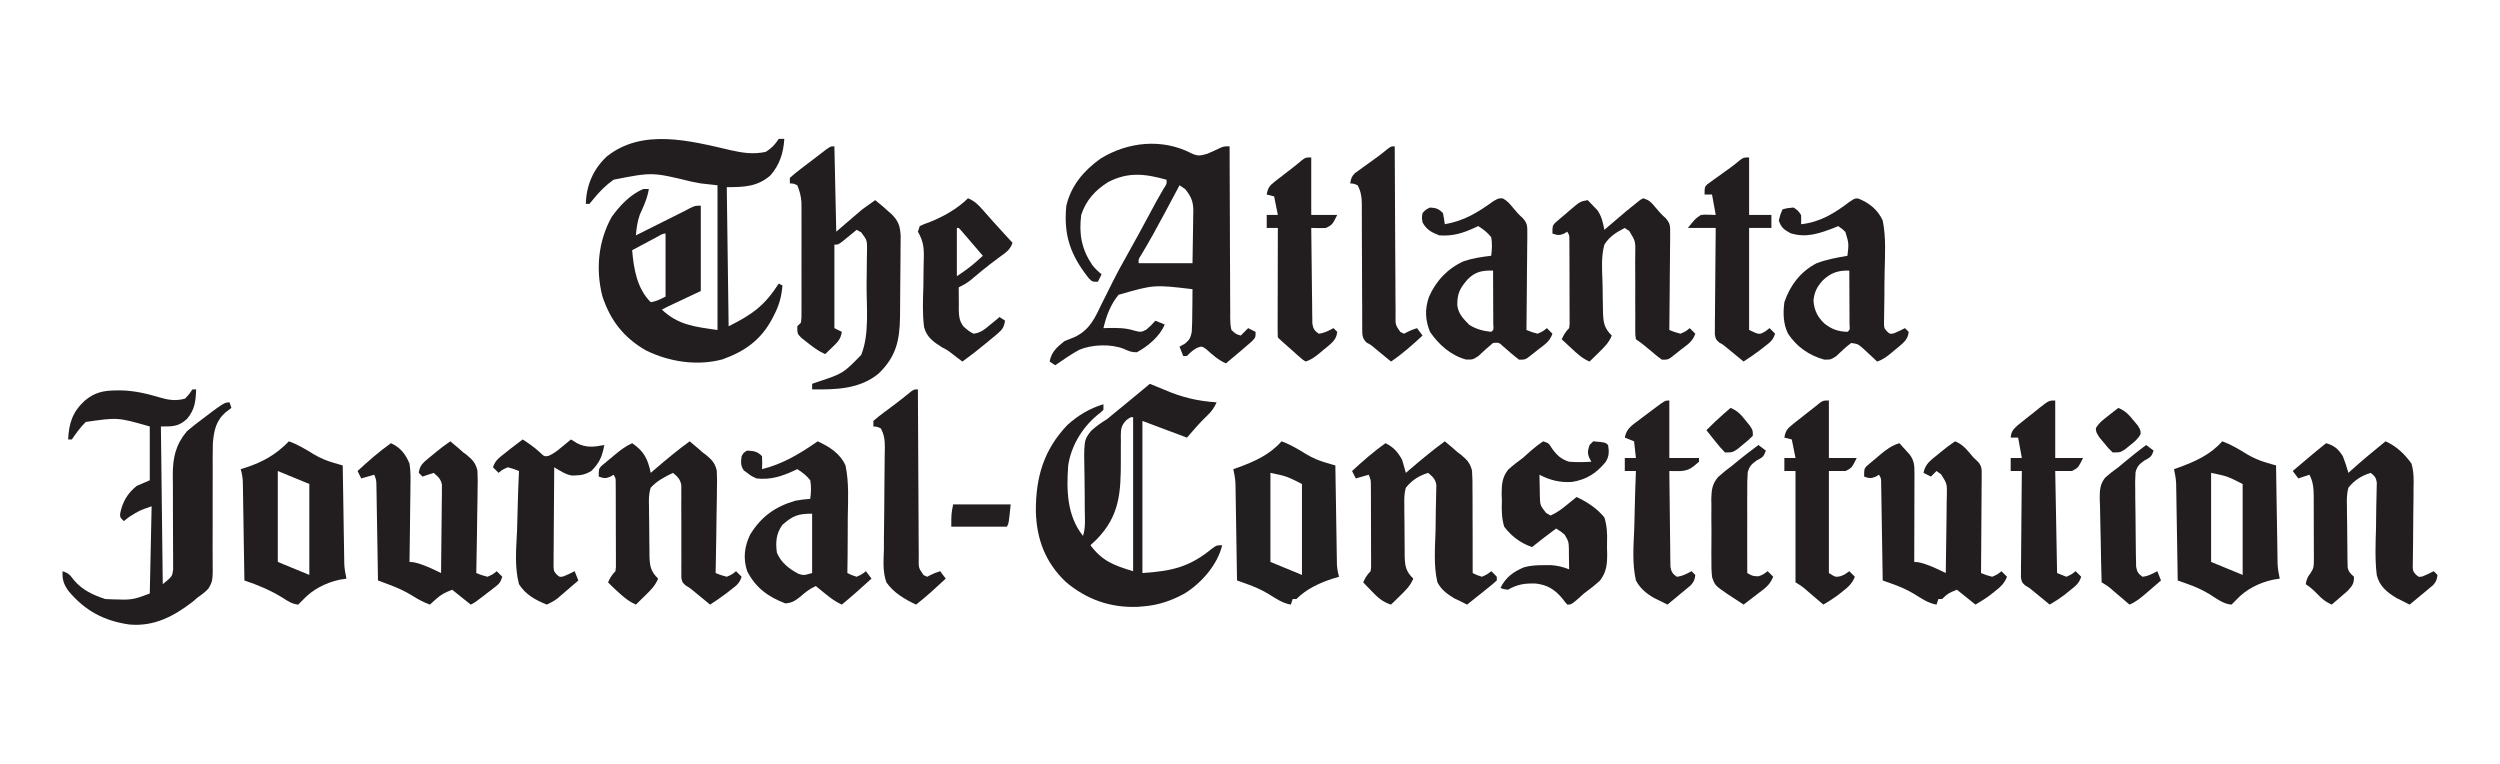 <svg width="144" height="44" viewBox="0 0 144 44" fill="none" xmlns="http://www.w3.org/2000/svg">
<g clip-path="url(#clip0_4078_122785)">
<path d="M42.067 8.647C42.792 8.81 43.375 8.9 44.107 8.748C44.458 8.524 44.623 8.347 44.855 8C44.961 8 45.066 8 45.175 8C45.132 8.787 44.909 9.502 44.375 10.103C43.62 10.764 42.833 10.779 41.862 10.779C41.898 13.424 41.933 16.069 41.969 18.794C43.368 18.094 44.042 17.597 44.855 16.336C44.925 16.371 44.996 16.406 45.069 16.443C45.017 17.086 44.881 17.573 44.588 18.146C44.549 18.22 44.511 18.295 44.472 18.372C43.823 19.584 42.907 20.233 41.623 20.697C40.158 21.097 38.533 20.841 37.194 20.177C35.912 19.437 35.145 18.44 34.69 17.04C34.306 15.494 34.459 13.886 35.236 12.489C35.717 11.831 36.292 11.213 37.053 10.886C37.159 10.886 37.265 10.886 37.374 10.886C37.288 11.419 37.079 11.868 36.856 12.357C36.71 12.765 36.667 13.127 36.626 13.557C36.747 13.497 36.747 13.497 36.871 13.435C37.715 13.012 38.56 12.59 39.404 12.168C39.517 12.108 39.63 12.048 39.747 11.987C40.046 11.847 40.046 11.847 40.366 11.847C40.366 13.47 40.366 15.092 40.366 16.763C39.767 17.046 39.167 17.328 38.549 17.618C38.338 17.724 38.338 17.724 38.122 17.832C39.066 18.727 40.014 18.82 41.328 19.008C41.328 16.257 41.328 13.506 41.328 10.672C41.011 10.636 40.693 10.601 40.366 10.565C40.191 10.535 40.016 10.502 39.841 10.465C37.564 9.912 37.564 9.912 35.343 10.351C34.893 10.668 34.527 11.04 34.181 11.467C34.069 11.602 34.069 11.602 33.954 11.741C33.883 11.741 33.813 11.741 33.74 11.741C33.776 10.672 34.163 9.754 34.949 9.015C36.998 7.375 39.742 8.106 42.067 8.647ZM37.821 13.661C37.739 13.704 37.658 13.748 37.574 13.792C37.488 13.838 37.402 13.884 37.314 13.931C37.227 13.977 37.141 14.023 37.053 14.07C36.839 14.184 36.625 14.298 36.412 14.412C36.504 15.485 36.686 16.61 37.481 17.405C37.812 17.36 38.028 17.238 38.336 17.084C38.336 15.885 38.336 14.686 38.336 13.45C38.145 13.45 37.986 13.572 37.821 13.661Z" fill="#221E1F"/>
<path d="M68.621 8.829C68.992 9.006 69.15 8.971 69.543 8.856C69.794 8.749 70.04 8.637 70.286 8.518C70.505 8.428 70.505 8.428 70.825 8.428C70.826 8.56 70.826 8.692 70.826 8.828C70.828 10.069 70.832 11.309 70.84 12.55C70.843 13.188 70.846 13.826 70.846 14.464C70.847 15.079 70.85 15.694 70.855 16.31C70.856 16.545 70.856 16.78 70.856 17.015C70.856 17.344 70.858 17.672 70.862 18.001C70.86 18.148 70.86 18.148 70.859 18.297C70.864 18.546 70.87 18.767 70.932 19.008C71.185 19.241 71.185 19.241 71.467 19.329C71.608 19.188 71.749 19.047 71.894 18.901C72.106 19.007 72.106 19.007 72.322 19.115C72.322 19.436 72.322 19.436 72.11 19.659C71.97 19.78 71.97 19.78 71.827 19.903C71.73 19.988 71.633 20.072 71.533 20.159C70.921 20.68 70.921 20.68 70.612 20.932C70.163 20.733 69.835 20.428 69.47 20.105C69.225 19.935 69.225 19.935 68.936 20.044C68.701 20.177 68.552 20.311 68.367 20.505C68.297 20.505 68.226 20.505 68.154 20.505C68.083 20.328 68.013 20.152 67.94 19.97C68.044 19.911 68.148 19.853 68.255 19.792C68.511 19.579 68.576 19.462 68.644 19.131C68.668 18.758 68.675 18.388 68.675 18.013C68.677 17.883 68.679 17.753 68.681 17.619C68.686 17.298 68.689 16.978 68.688 16.657C66.472 16.393 66.472 16.393 64.431 16.979C63.967 17.541 63.722 18.197 63.558 18.901C63.64 18.899 63.721 18.897 63.805 18.894C64.353 18.884 64.83 18.881 65.355 19.049C65.657 19.13 65.752 19.144 66.028 18.987C66.217 18.825 66.387 18.661 66.551 18.474C66.727 18.545 66.903 18.615 67.085 18.688C66.829 19.355 66.108 19.959 65.482 20.291C65.167 20.297 64.996 20.217 64.712 20.085C63.975 19.803 62.9 19.84 62.176 20.144C62.028 20.223 61.883 20.308 61.741 20.398C61.607 20.482 61.607 20.482 61.47 20.569C61.237 20.721 61.007 20.878 60.78 21.039C60.674 20.968 60.568 20.898 60.459 20.825C60.559 20.273 60.885 19.988 61.314 19.65C61.518 19.563 61.723 19.48 61.929 19.4C62.783 18.982 63.076 18.302 63.465 17.485C63.538 17.339 63.611 17.193 63.685 17.047C63.83 16.761 63.973 16.474 64.115 16.186C64.348 15.716 64.601 15.257 64.861 14.8C65.346 13.937 65.817 13.066 66.287 12.193C66.343 12.09 66.399 11.987 66.456 11.88C66.509 11.783 66.562 11.685 66.616 11.584C66.747 11.346 66.881 11.111 67.019 10.877C67.209 10.594 67.209 10.594 67.192 10.352C65.963 10.013 65 9.884 63.833 10.486C63.093 10.943 62.546 11.546 62.276 12.383C62.142 13.489 62.293 14.341 62.917 15.268C63.086 15.475 63.244 15.632 63.451 15.802C63.381 15.943 63.31 16.084 63.238 16.23C62.917 16.23 62.917 16.23 62.718 16.034C61.661 14.698 61.251 13.546 61.421 11.848C61.69 10.694 62.437 9.812 63.391 9.136C64.964 8.164 66.947 7.961 68.621 8.829ZM67.94 10.672C67.873 10.798 67.873 10.798 67.805 10.927C67.635 11.245 67.466 11.563 67.296 11.881C67.223 12.017 67.151 12.153 67.078 12.29C66.644 13.105 66.2 13.91 65.723 14.701C65.572 14.932 65.572 14.932 65.589 15.161C66.612 15.161 67.634 15.161 68.688 15.161C68.698 14.655 68.706 14.15 68.712 13.644C68.714 13.472 68.716 13.3 68.72 13.128C68.725 12.88 68.728 12.633 68.73 12.385C68.732 12.309 68.734 12.233 68.736 12.154C68.737 11.609 68.605 11.305 68.26 10.886C68.155 10.816 68.049 10.745 67.94 10.672Z" fill="#221E1F"/>
<path d="M66.23 22.107C66.511 22.218 66.79 22.332 67.067 22.451C68.092 22.892 68.965 23.098 70.078 23.176C69.934 23.497 69.778 23.71 69.523 23.951C69.103 24.348 68.756 24.763 68.368 25.207C67.521 24.889 66.675 24.572 65.803 24.245C65.803 27.137 65.803 30.029 65.803 33.008C67.542 32.892 68.535 32.648 69.814 31.597C70.078 31.405 70.078 31.405 70.398 31.405C70.133 32.526 69.202 33.586 68.239 34.182C67.459 34.612 66.696 34.866 65.803 34.932C65.707 34.939 65.612 34.947 65.514 34.954C63.944 35.014 62.588 34.527 61.394 33.523C60.212 32.397 59.709 31.067 59.666 29.458C59.654 27.518 60.106 25.923 61.478 24.483C62.098 23.923 62.76 23.526 63.558 23.283C63.558 23.389 63.558 23.495 63.558 23.604C63.394 23.765 63.394 23.765 63.171 23.938C62.325 24.649 61.691 25.706 61.528 26.81C61.426 28.232 61.452 29.707 62.383 30.871C62.477 30.548 62.5 30.267 62.493 29.931C62.49 29.779 62.49 29.779 62.488 29.624C62.485 29.46 62.485 29.46 62.482 29.294C62.481 29.061 62.48 28.829 62.48 28.596C62.479 28.231 62.476 27.866 62.468 27.501C62.423 25.36 62.423 25.36 62.846 24.819C63.142 24.549 63.43 24.345 63.772 24.138C63.968 23.98 64.162 23.82 64.353 23.657C64.449 23.58 64.544 23.503 64.642 23.424C64.985 23.146 65.324 22.864 65.662 22.582C65.719 22.534 65.776 22.487 65.834 22.439C65.966 22.328 66.098 22.218 66.23 22.107ZM64.892 24.188C64.585 24.501 64.564 24.685 64.558 25.115C64.56 25.201 64.561 25.286 64.563 25.375C64.562 25.464 64.561 25.553 64.56 25.645C64.558 25.931 64.559 26.217 64.56 26.503C64.563 28.339 64.505 29.719 63.144 31.091C63.034 31.197 62.923 31.302 62.81 31.405C63.486 32.312 64.153 32.567 65.268 32.901C65.268 29.974 65.268 27.047 65.268 24.031C65.125 24.022 65.125 24.022 64.892 24.188Z" fill="#221E1F"/>
<path d="M11.085 22.428C11.155 22.428 11.226 22.428 11.299 22.428C11.272 23.111 11.225 23.598 10.764 24.138C10.264 24.577 9.964 24.565 9.268 24.565C9.303 27.563 9.339 30.561 9.375 33.649C9.923 33.2 9.923 33.2 9.974 32.794C9.973 32.675 9.972 32.556 9.971 32.433C9.972 32.298 9.972 32.162 9.972 32.023C9.971 31.951 9.97 31.879 9.969 31.804C9.966 31.577 9.966 31.351 9.967 31.123C9.969 30.559 9.965 29.995 9.961 29.431C9.958 28.954 9.957 28.477 9.959 28.001C9.959 27.779 9.956 27.557 9.953 27.335C9.956 26.341 10.12 25.619 10.761 24.846C10.83 24.788 10.9 24.731 10.971 24.672C11.094 24.571 11.094 24.571 11.219 24.468C12.916 23.176 12.916 23.176 13.222 23.176C13.275 23.334 13.275 23.334 13.329 23.496C13.23 23.571 13.131 23.646 13.029 23.724C12.439 24.22 12.325 24.785 12.261 25.527C12.252 25.804 12.249 26.081 12.25 26.358C12.251 26.52 12.251 26.681 12.251 26.843C12.252 26.97 12.252 26.97 12.252 27.099C12.254 27.55 12.251 28.001 12.25 28.453C12.248 29.025 12.247 29.597 12.25 30.169C12.252 30.634 12.251 31.099 12.247 31.563C12.247 31.739 12.247 31.916 12.249 32.092C12.264 33.466 12.264 33.466 11.992 33.919C11.806 34.107 11.626 34.252 11.405 34.397C11.304 34.484 11.202 34.572 11.097 34.662C9.991 35.51 8.879 36.097 7.458 35.973C5.994 35.767 4.896 35.178 3.945 34.042C3.669 33.653 3.577 33.38 3.604 32.901C3.969 33.023 4.025 33.112 4.252 33.409C4.742 33.991 5.35 34.267 6.062 34.504C6.337 34.52 6.608 34.529 6.884 34.531C6.957 34.533 7.029 34.535 7.105 34.538C7.722 34.542 8 34.418 8.627 34.184C8.662 32.526 8.697 30.868 8.734 29.161C8.03 29.405 8.03 29.405 7.451 29.768C7.293 29.891 7.293 29.891 7.131 30.015C6.917 29.802 6.917 29.802 6.917 29.601C7.051 28.916 7.331 28.426 7.879 27.985C8.126 27.879 8.373 27.773 8.627 27.664C8.627 26.642 8.627 25.619 8.627 24.565C6.78 24.037 6.78 24.037 4.94 24.305C4.621 24.616 4.392 24.947 4.138 25.313C4.068 25.313 3.997 25.313 3.925 25.313C3.968 24.381 4.179 23.722 4.88 23.082C5.449 22.596 5.972 22.491 6.71 22.488C6.834 22.487 6.834 22.487 6.961 22.486C7.733 22.501 8.444 22.668 9.181 22.888C9.711 23.043 10.108 23.108 10.658 22.962C10.905 22.7 10.905 22.7 11.085 22.428Z" fill="#221E1F"/>
<path d="M48.061 8.428C48.096 10.05 48.132 11.672 48.168 13.344C48.662 12.921 49.155 12.497 49.664 12.061C49.911 11.885 50.158 11.709 50.412 11.527C50.934 11.955 50.934 11.955 51.16 12.168C51.213 12.212 51.266 12.257 51.32 12.302C51.732 12.697 51.848 13.005 51.878 13.575C51.879 13.836 51.877 14.097 51.872 14.358C51.871 14.497 51.871 14.636 51.87 14.779C51.869 15.073 51.866 15.366 51.862 15.659C51.855 16.033 51.853 16.407 51.852 16.78C51.851 17.14 51.848 17.499 51.845 17.858C51.843 18.058 51.843 18.058 51.842 18.261C51.82 19.614 51.614 20.542 50.618 21.508C49.522 22.422 48.136 22.446 46.779 22.428C46.779 22.322 46.779 22.216 46.779 22.107C46.892 22.068 47.006 22.029 47.123 21.989C48.567 21.508 48.567 21.508 49.604 20.444C50.09 19.25 49.908 17.667 49.915 16.399C49.917 16.173 49.92 15.947 49.924 15.721C49.93 15.391 49.932 15.062 49.934 14.733C49.936 14.632 49.939 14.531 49.941 14.427C49.947 13.843 49.947 13.843 49.607 13.384C49.52 13.335 49.433 13.287 49.343 13.237C49.269 13.299 49.194 13.36 49.117 13.424C49.02 13.503 48.923 13.583 48.822 13.664C48.726 13.744 48.629 13.823 48.529 13.905C48.275 14.092 48.275 14.092 48.061 14.092C48.061 15.679 48.061 17.266 48.061 18.901C48.202 18.972 48.343 19.042 48.489 19.115C48.43 19.529 48.245 19.713 47.947 19.996C47.869 20.072 47.791 20.147 47.71 20.225C47.619 20.31 47.619 20.31 47.527 20.397C47.134 20.223 46.82 19.983 46.485 19.716C46.327 19.592 46.327 19.592 46.166 19.466C45.924 19.222 45.924 19.222 45.924 18.794C46.029 18.688 46.029 18.688 46.137 18.58C46.17 18.269 46.17 18.269 46.165 17.899C46.165 17.829 46.166 17.759 46.166 17.687C46.167 17.456 46.166 17.224 46.166 16.992C46.166 16.831 46.166 16.67 46.166 16.509C46.167 16.171 46.166 15.833 46.165 15.495C46.164 15.062 46.165 14.63 46.166 14.197C46.167 13.864 46.166 13.531 46.166 13.198C46.166 13.039 46.166 12.88 46.166 12.72C46.167 12.497 46.166 12.273 46.165 12.05C46.165 11.923 46.165 11.796 46.164 11.665C46.136 11.299 46.067 11.01 45.924 10.672C45.706 10.569 45.706 10.569 45.496 10.565C45.496 10.459 45.496 10.354 45.496 10.245C45.723 10.041 45.947 9.859 46.191 9.677C46.293 9.599 46.293 9.599 46.398 9.519C46.533 9.415 46.669 9.312 46.806 9.21C46.963 9.091 47.119 8.97 47.275 8.849C47.819 8.428 47.819 8.428 48.061 8.428Z" fill="#221E1F"/>
<path d="M112.612 25.42C112.971 25.572 113.171 25.756 113.42 26.055C113.67 26.358 113.67 26.358 113.956 26.624C114.173 26.888 114.146 27.076 114.144 27.415C114.144 27.539 114.144 27.663 114.144 27.791C114.142 27.924 114.141 28.058 114.139 28.197C114.139 28.334 114.138 28.471 114.138 28.612C114.137 28.976 114.133 29.34 114.13 29.705C114.127 30.076 114.125 30.448 114.123 30.82C114.12 31.549 114.115 32.279 114.108 33.008C114.412 33.13 114.412 33.13 114.749 33.221C115.054 33.088 115.054 33.088 115.283 32.901C115.389 33.007 115.495 33.112 115.604 33.221C115.443 33.623 115.214 33.82 114.876 34.083C114.785 34.155 114.694 34.227 114.6 34.301C114.34 34.491 114.064 34.659 113.787 34.825C113.435 34.542 113.082 34.26 112.719 33.969C112.212 34.171 112.212 34.171 111.864 34.504C111.793 34.504 111.722 34.504 111.65 34.504C111.597 34.663 111.597 34.663 111.543 34.825C111.05 34.743 110.652 34.456 110.234 34.199C109.837 33.963 109.44 33.79 109.005 33.635C108.9 33.597 108.794 33.56 108.686 33.521C108.606 33.492 108.526 33.464 108.444 33.435C108.443 33.362 108.441 33.289 108.44 33.214C108.429 32.454 108.417 31.695 108.404 30.936C108.399 30.652 108.395 30.368 108.391 30.085C108.384 29.678 108.378 29.271 108.371 28.864C108.369 28.736 108.367 28.609 108.365 28.478C108.363 28.36 108.361 28.242 108.359 28.121C108.356 27.965 108.356 27.965 108.354 27.806C108.353 27.555 108.353 27.555 108.23 27.344C108.168 27.381 108.107 27.419 108.043 27.457C107.764 27.573 107.653 27.55 107.375 27.451C107.375 27.023 107.375 27.023 107.504 26.86C107.563 26.81 107.622 26.76 107.684 26.708C107.749 26.653 107.814 26.597 107.881 26.54C107.95 26.483 108.019 26.427 108.09 26.368C108.157 26.311 108.223 26.253 108.292 26.194C108.646 25.897 108.957 25.666 109.406 25.527C109.529 25.662 109.651 25.798 109.773 25.934C109.841 26.01 109.909 26.085 109.98 26.163C110.264 26.52 110.274 26.819 110.273 27.259C110.273 27.372 110.273 27.485 110.273 27.602C110.272 27.724 110.272 27.847 110.271 27.973C110.271 28.098 110.271 28.223 110.27 28.352C110.27 28.753 110.269 29.154 110.267 29.555C110.267 29.826 110.266 30.097 110.266 30.369C110.265 31.035 110.263 31.701 110.26 32.367C110.383 32.376 110.383 32.376 110.508 32.386C111.069 32.51 111.561 32.759 112.077 33.008C112.091 32.257 112.1 31.505 112.107 30.754C112.109 30.498 112.113 30.243 112.118 29.988C112.124 29.62 112.127 29.253 112.129 28.885C112.132 28.771 112.135 28.657 112.138 28.539C112.152 27.867 112.152 27.867 111.807 27.321C111.72 27.258 111.633 27.195 111.543 27.13C111.437 27.236 111.331 27.341 111.222 27.451C111.081 27.38 110.94 27.309 110.795 27.237C110.884 26.732 111.201 26.516 111.583 26.208C111.646 26.156 111.709 26.103 111.774 26.049C112.046 25.825 112.318 25.616 112.612 25.42Z" fill="#221E1F"/>
<path d="M25.939 25.42C26.451 25.848 26.451 25.848 26.687 26.061C26.748 26.105 26.809 26.15 26.872 26.195C27.209 26.471 27.408 26.682 27.501 27.116C27.522 27.492 27.52 27.862 27.509 28.238C27.507 28.375 27.506 28.511 27.505 28.652C27.502 29.013 27.495 29.373 27.487 29.734C27.479 30.103 27.476 30.472 27.472 30.841C27.464 31.563 27.451 32.285 27.435 33.008C27.74 33.13 27.74 33.13 28.077 33.221C28.382 33.088 28.382 33.088 28.611 32.901C28.717 33.007 28.823 33.112 28.932 33.221C28.818 33.562 28.765 33.618 28.494 33.827C28.428 33.878 28.362 33.93 28.294 33.983C28.224 34.036 28.155 34.089 28.083 34.143C28.014 34.197 27.945 34.251 27.874 34.306C27.364 34.7 27.364 34.7 27.115 34.825C26.762 34.542 26.409 34.26 26.046 33.969C25.615 34.142 25.427 34.227 25.104 34.517C25.04 34.575 24.975 34.632 24.909 34.692C24.861 34.736 24.813 34.779 24.764 34.825C24.394 34.687 24.079 34.525 23.748 34.31C23.322 34.048 22.898 33.856 22.429 33.681C22.306 33.635 22.182 33.588 22.055 33.54C21.961 33.505 21.868 33.471 21.771 33.435C21.77 33.328 21.77 33.328 21.768 33.218C21.756 32.475 21.744 31.731 21.732 30.987C21.727 30.709 21.722 30.432 21.718 30.154C21.712 29.755 21.705 29.357 21.698 28.958C21.696 28.833 21.695 28.709 21.693 28.58C21.691 28.465 21.689 28.349 21.686 28.23C21.685 28.128 21.683 28.027 21.681 27.922C21.674 27.649 21.674 27.649 21.558 27.344C21.311 27.414 21.064 27.485 20.809 27.557C20.739 27.416 20.668 27.275 20.596 27.13C21.213 26.56 21.834 26.015 22.519 25.527C23.071 25.779 23.356 26.154 23.588 26.702C23.658 27.145 23.651 27.578 23.64 28.025C23.64 28.149 23.639 28.274 23.638 28.402C23.635 28.797 23.628 29.193 23.622 29.588C23.619 29.857 23.616 30.126 23.614 30.395C23.608 31.052 23.599 31.709 23.588 32.367C23.71 32.376 23.71 32.376 23.835 32.386C24.397 32.51 24.889 32.759 25.405 33.008C25.416 32.255 25.423 31.501 25.428 30.748C25.43 30.492 25.433 30.236 25.437 29.979C25.442 29.611 25.445 29.243 25.447 28.875C25.449 28.76 25.451 28.645 25.453 28.527C25.453 28.42 25.453 28.313 25.453 28.203C25.455 28.062 25.455 28.062 25.456 27.919C25.389 27.584 25.232 27.454 24.977 27.237C24.766 27.307 24.554 27.378 24.336 27.451C24.266 27.38 24.195 27.309 24.122 27.237C24.166 26.808 24.393 26.634 24.717 26.364C24.781 26.313 24.845 26.261 24.911 26.208C24.974 26.156 25.037 26.103 25.102 26.049C25.374 25.825 25.646 25.616 25.939 25.42Z" fill="#221E1F"/>
<path d="M39.725 25.42C40.236 25.848 40.236 25.848 40.473 26.061C40.534 26.105 40.595 26.15 40.657 26.195C40.994 26.471 41.194 26.682 41.287 27.116C41.308 27.492 41.305 27.862 41.294 28.238C41.293 28.375 41.292 28.511 41.291 28.652C41.288 29.013 41.281 29.373 41.273 29.734C41.265 30.103 41.261 30.472 41.258 30.841C41.249 31.563 41.237 32.285 41.221 33.008C41.526 33.13 41.526 33.13 41.862 33.221C42.167 33.088 42.167 33.088 42.397 32.901C42.502 33.007 42.608 33.112 42.717 33.221C42.586 33.615 42.433 33.711 42.109 33.963C41.965 34.075 41.965 34.075 41.819 34.19C41.519 34.414 41.217 34.625 40.901 34.825C40.821 34.759 40.741 34.693 40.658 34.625C40.553 34.539 40.448 34.453 40.339 34.364C40.183 34.235 40.183 34.235 40.024 34.104C39.745 33.868 39.745 33.868 39.496 33.723C39.297 33.542 39.297 33.542 39.245 33.283C39.245 33.13 39.245 33.13 39.246 32.973C39.245 32.857 39.244 32.74 39.244 32.62C39.245 32.495 39.246 32.369 39.247 32.24C39.247 32.111 39.246 31.982 39.245 31.849C39.242 31.296 39.244 30.743 39.245 30.19C39.245 29.787 39.243 29.384 39.241 28.98C39.242 28.855 39.243 28.73 39.244 28.601C39.244 28.484 39.243 28.367 39.242 28.247C39.243 28.093 39.243 28.093 39.243 27.937C39.176 27.589 39.029 27.461 38.763 27.237C38.288 27.468 37.839 27.695 37.481 28.092C37.362 28.451 37.37 28.788 37.382 29.164C37.382 29.266 37.383 29.369 37.383 29.474C37.384 29.689 37.387 29.904 37.393 30.12C37.401 30.449 37.401 30.777 37.401 31.107C37.403 31.316 37.406 31.526 37.409 31.736C37.41 31.883 37.41 31.883 37.41 32.033C37.427 32.599 37.48 32.917 37.908 33.328C37.739 33.745 37.466 34.005 37.147 34.317C37.049 34.412 36.952 34.508 36.852 34.606C36.777 34.678 36.703 34.75 36.626 34.825C36.289 34.673 36.038 34.489 35.764 34.243C35.692 34.18 35.62 34.116 35.547 34.05C35.367 33.885 35.194 33.716 35.023 33.542C35.146 33.278 35.242 33.109 35.45 32.901C35.482 32.665 35.482 32.665 35.476 32.389C35.476 32.283 35.477 32.177 35.477 32.067C35.476 31.952 35.475 31.837 35.475 31.719C35.475 31.601 35.475 31.483 35.475 31.362C35.474 31.112 35.473 30.863 35.472 30.613C35.47 30.231 35.47 29.848 35.47 29.465C35.469 29.223 35.469 28.981 35.468 28.74C35.468 28.625 35.468 28.509 35.468 28.391C35.467 28.285 35.466 28.178 35.466 28.069C35.465 27.975 35.465 27.881 35.464 27.785C35.465 27.552 35.465 27.552 35.343 27.344C35.282 27.381 35.22 27.419 35.156 27.457C34.877 27.573 34.767 27.55 34.488 27.451C34.488 27.023 34.488 27.023 34.619 26.86C34.679 26.81 34.739 26.76 34.8 26.708C34.866 26.653 34.932 26.597 34.999 26.54C35.069 26.483 35.138 26.427 35.21 26.368C35.277 26.311 35.345 26.253 35.415 26.194C35.736 25.926 36.031 25.704 36.412 25.527C37.094 25.987 37.315 26.439 37.481 27.237C37.571 27.159 37.661 27.082 37.755 27.002C38.397 26.454 39.041 25.916 39.725 25.42Z" fill="#221E1F"/>
<path d="M94.657 11.42C95.019 11.541 95.105 11.647 95.344 11.934C95.538 12.165 95.718 12.376 95.948 12.571C96.21 12.875 96.205 13.03 96.201 13.427C96.201 13.551 96.201 13.675 96.201 13.803C96.199 13.936 96.197 14.069 96.195 14.207C96.194 14.344 96.193 14.481 96.193 14.622C96.191 14.985 96.187 15.349 96.182 15.712C96.178 16.083 96.176 16.454 96.174 16.825C96.169 17.553 96.162 18.28 96.153 19.008C96.457 19.13 96.457 19.13 96.794 19.221C97.099 19.088 97.099 19.088 97.328 18.901C97.434 19.007 97.54 19.112 97.649 19.221C97.496 19.681 97.183 19.86 96.807 20.15C96.739 20.204 96.671 20.259 96.601 20.315C96.502 20.393 96.502 20.393 96.401 20.472C96.34 20.519 96.28 20.566 96.218 20.615C96.046 20.718 96.046 20.718 95.725 20.718C95.448 20.515 95.448 20.515 95.138 20.25C94.84 19.998 94.554 19.759 94.229 19.542C94.19 19.297 94.19 19.297 94.191 18.987C94.191 18.871 94.191 18.755 94.19 18.635C94.191 18.51 94.192 18.384 94.193 18.254C94.192 17.989 94.19 17.725 94.189 17.46C94.189 17.041 94.189 16.623 94.191 16.204C94.192 15.801 94.189 15.398 94.186 14.995C94.188 14.87 94.189 14.744 94.191 14.615C94.206 13.9 94.206 13.9 93.851 13.314C93.721 13.223 93.721 13.223 93.588 13.13C93.115 13.366 92.692 13.635 92.412 14.092C92.228 14.755 92.275 15.462 92.3 16.144C92.312 16.47 92.316 16.796 92.317 17.122C92.321 17.331 92.325 17.539 92.329 17.747C92.331 17.844 92.332 17.941 92.334 18.041C92.357 18.603 92.417 18.919 92.84 19.328C92.67 19.745 92.398 20.005 92.078 20.317C91.981 20.412 91.884 20.508 91.784 20.606C91.709 20.678 91.634 20.75 91.557 20.825C91.141 20.652 90.84 20.367 90.515 20.063C90.434 19.988 90.434 19.988 90.351 19.912C90.219 19.789 90.086 19.666 89.954 19.542C90.077 19.278 90.173 19.11 90.382 18.901C90.414 18.665 90.414 18.665 90.408 18.389C90.408 18.283 90.408 18.177 90.409 18.067C90.408 17.952 90.407 17.837 90.406 17.719C90.406 17.601 90.406 17.483 90.406 17.362C90.406 17.112 90.405 16.863 90.404 16.613C90.402 16.231 90.402 15.848 90.402 15.465C90.401 15.223 90.4 14.981 90.4 14.74C90.4 14.624 90.4 14.509 90.399 14.391C90.399 14.284 90.398 14.178 90.397 14.069C90.397 13.975 90.397 13.881 90.396 13.784C90.396 13.552 90.396 13.552 90.275 13.344C90.213 13.381 90.151 13.418 90.088 13.457C89.809 13.573 89.698 13.55 89.42 13.45C89.42 13.023 89.42 13.023 89.56 12.849C89.657 12.766 89.657 12.766 89.756 12.681C89.826 12.62 89.896 12.559 89.969 12.497C90.043 12.435 90.118 12.372 90.195 12.308C90.304 12.213 90.304 12.213 90.416 12.116C91.013 11.607 91.013 11.607 91.451 11.527C91.573 11.65 91.692 11.775 91.811 11.901C91.878 11.97 91.945 12.04 92.014 12.111C92.263 12.476 92.323 12.805 92.412 13.237C92.503 13.159 92.593 13.082 92.686 13.002C93.779 12.069 93.779 12.069 94.296 11.66C94.359 11.61 94.422 11.56 94.487 11.508C94.543 11.479 94.599 11.45 94.657 11.42Z" fill="#221E1F"/>
<path d="M83.222 25.42C83.734 25.848 83.734 25.848 83.971 26.061C84.031 26.105 84.091 26.15 84.154 26.195C84.49 26.471 84.69 26.684 84.789 27.116C84.815 27.492 84.819 27.861 84.815 28.238C84.816 28.375 84.818 28.511 84.819 28.652C84.822 29.013 84.822 29.373 84.82 29.734C84.818 30.103 84.821 30.472 84.824 30.841C84.828 31.563 84.829 32.285 84.826 33.008C85.076 33.13 85.076 33.13 85.36 33.221C85.659 33.086 85.659 33.086 85.894 32.901C86.055 33.048 86.055 33.048 86.215 33.221C86.215 33.292 86.215 33.362 86.215 33.435C86.036 33.598 85.85 33.752 85.66 33.903C85.558 33.985 85.455 34.068 85.349 34.152C85.246 34.233 85.144 34.314 85.039 34.397C84.861 34.539 84.683 34.682 84.505 34.825C84.362 34.755 84.219 34.683 84.077 34.611C83.972 34.561 83.867 34.512 83.759 34.461C83.34 34.202 83.032 33.981 82.795 33.542C82.569 32.578 82.659 31.546 82.688 30.563C82.695 30.155 82.701 29.748 82.704 29.34C82.707 29.087 82.712 28.834 82.72 28.581C82.723 28.41 82.723 28.41 82.726 28.235C82.729 28.135 82.732 28.035 82.735 27.932C82.674 27.585 82.525 27.459 82.261 27.237C81.741 27.394 81.315 27.666 80.978 28.092C80.874 28.451 80.88 28.792 80.89 29.164C80.89 29.266 80.89 29.369 80.89 29.474C80.891 29.689 80.894 29.904 80.898 30.12C80.905 30.449 80.905 30.778 80.904 31.107C80.906 31.316 80.908 31.526 80.91 31.736C80.91 31.834 80.91 31.932 80.91 32.033C80.925 32.599 80.976 32.916 81.406 33.328C81.236 33.745 80.964 34.005 80.644 34.317C80.547 34.412 80.45 34.508 80.349 34.606C80.275 34.678 80.2 34.75 80.123 34.825C79.638 34.672 79.371 34.427 79.021 34.063C78.927 33.966 78.832 33.868 78.735 33.768C78.629 33.656 78.629 33.656 78.52 33.542C78.643 33.278 78.739 33.109 78.948 32.901C78.98 32.67 78.98 32.67 78.974 32.401C78.974 32.297 78.974 32.193 78.975 32.086C78.974 31.974 78.973 31.862 78.972 31.746C78.972 31.631 78.972 31.515 78.972 31.397C78.972 31.153 78.971 30.909 78.97 30.665C78.968 30.291 78.967 29.917 78.967 29.543C78.967 29.307 78.966 29.07 78.966 28.834C78.965 28.721 78.965 28.609 78.965 28.493C78.965 28.389 78.964 28.285 78.963 28.178C78.963 28.086 78.962 27.995 78.962 27.9C78.957 27.645 78.957 27.645 78.841 27.344C78.594 27.414 78.347 27.485 78.093 27.557C78.022 27.416 77.952 27.275 77.879 27.13C78.497 26.56 79.118 26.015 79.803 25.527C80.28 25.765 80.505 26.024 80.764 26.489C80.839 26.737 80.911 26.986 80.978 27.237C81.069 27.159 81.159 27.082 81.252 27.002C81.895 26.454 82.538 25.916 83.222 25.42Z" fill="#231E1F"/>
<path d="M137.406 25.42C138.032 25.694 138.506 26.153 138.902 26.702C139.042 27.19 139.035 27.647 139.019 28.151C139.019 28.354 139.019 28.354 139.019 28.561C139.019 28.918 139.014 29.274 139.006 29.63C138.997 30.135 138.995 30.639 138.994 31.143C138.993 31.411 138.989 31.679 138.984 31.947C138.983 32.068 138.981 32.188 138.98 32.312C138.978 32.419 138.976 32.525 138.974 32.634C138.988 32.906 138.988 32.906 139.158 33.099C139.323 33.245 139.323 33.245 139.537 33.201C139.761 33.113 139.973 33.014 140.185 32.901C140.255 32.971 140.326 33.042 140.398 33.115C140.374 33.379 140.32 33.511 140.142 33.708C140.08 33.76 140.018 33.811 139.954 33.864C139.853 33.949 139.853 33.949 139.75 34.035C139.645 34.122 139.645 34.122 139.537 34.21C139.466 34.269 139.395 34.328 139.322 34.389C139.147 34.535 138.971 34.68 138.795 34.825C138.652 34.756 138.51 34.684 138.368 34.611C138.255 34.554 138.142 34.497 138.026 34.438C137.486 34.111 137.062 33.766 136.903 33.133C136.793 32.24 136.831 31.341 136.858 30.443C136.865 30.035 136.87 29.627 136.873 29.219C136.876 28.966 136.881 28.713 136.889 28.46C136.891 28.346 136.893 28.232 136.896 28.115C136.9 27.964 136.9 27.964 136.905 27.811C136.866 27.511 136.784 27.421 136.551 27.237C136.032 27.394 135.604 27.664 135.269 28.092C135.165 28.461 135.173 28.814 135.184 29.195C135.185 29.3 135.185 29.405 135.185 29.513C135.187 29.735 135.19 29.956 135.195 30.177C135.202 30.516 135.203 30.855 135.204 31.195C135.206 31.41 135.208 31.625 135.211 31.84C135.212 31.942 135.212 32.043 135.213 32.148C135.215 32.242 135.218 32.336 135.22 32.433C135.222 32.516 135.223 32.599 135.225 32.684C135.279 32.953 135.392 33.038 135.589 33.221C135.595 33.62 135.488 33.75 135.215 34.042C135.107 34.137 134.998 34.231 134.888 34.324C134.832 34.372 134.777 34.421 134.719 34.471C134.583 34.59 134.445 34.707 134.307 34.825C133.969 34.676 133.751 34.504 133.499 34.237C133.273 33.999 133.087 33.833 132.811 33.649C132.858 33.383 132.907 33.235 133.08 33.023C133.264 32.756 133.278 32.624 133.278 32.303C133.279 32.206 133.279 32.109 133.28 32.01C133.279 31.906 133.278 31.802 133.277 31.696C133.277 31.588 133.277 31.481 133.277 31.371C133.277 31.144 133.276 30.917 133.274 30.691C133.271 30.344 133.272 29.998 133.273 29.651C133.272 29.431 133.271 29.211 133.27 28.991C133.27 28.887 133.27 28.784 133.271 28.677C133.265 28.188 133.259 27.787 133.024 27.344C132.813 27.414 132.601 27.485 132.383 27.557C132.277 27.416 132.172 27.275 132.062 27.13C132.283 26.943 132.503 26.756 132.724 26.569C132.786 26.516 132.847 26.464 132.911 26.41C133.265 26.11 133.622 25.815 133.986 25.527C134.464 25.673 134.679 25.854 134.948 26.275C135.072 26.591 135.175 26.91 135.269 27.237C135.324 27.186 135.38 27.136 135.438 27.084C136.078 26.509 136.737 25.96 137.406 25.42Z" fill="#221E1F"/>
<path d="M128.001 25.42C128.516 25.606 128.969 25.88 129.432 26.167C129.809 26.39 130.171 26.54 130.592 26.662C130.687 26.69 130.783 26.718 130.881 26.747C130.954 26.767 131.026 26.788 131.101 26.809C131.102 26.883 131.103 26.957 131.104 27.033C131.115 27.801 131.128 28.569 131.14 29.337C131.145 29.623 131.149 29.91 131.154 30.197C131.16 30.609 131.167 31.021 131.174 31.433C131.175 31.561 131.177 31.689 131.179 31.821C131.182 32.001 131.182 32.001 131.185 32.184C131.188 32.342 131.188 32.342 131.19 32.502C131.207 32.787 131.251 33.051 131.314 33.328C131.113 33.361 131.113 33.361 130.907 33.395C130.113 33.573 129.365 33.949 128.809 34.551C128.719 34.641 128.629 34.731 128.536 34.825C128.055 34.797 127.627 34.446 127.226 34.199C126.829 33.963 126.433 33.79 125.997 33.635C125.892 33.597 125.787 33.56 125.679 33.521C125.599 33.492 125.519 33.464 125.436 33.435C125.435 33.363 125.434 33.29 125.433 33.216C125.421 32.462 125.409 31.707 125.397 30.953C125.392 30.672 125.388 30.39 125.383 30.109C125.377 29.704 125.37 29.3 125.363 28.895C125.362 28.77 125.36 28.644 125.358 28.514C125.356 28.396 125.354 28.279 125.351 28.158C125.35 28.054 125.348 27.951 125.346 27.845C125.33 27.562 125.285 27.299 125.223 27.023C125.312 26.992 125.401 26.961 125.493 26.929C126.446 26.581 127.317 26.194 128.001 25.42ZM127.36 27.237C127.36 28.93 127.36 30.622 127.36 32.367C128.259 32.737 128.259 32.737 129.177 33.115C129.177 31.387 129.177 29.658 129.177 27.878C128.294 27.431 128.294 27.431 127.36 27.237Z" fill="#221E1F"/>
<path d="M16.642 25.42C17.157 25.606 17.61 25.88 18.073 26.167C18.449 26.39 18.811 26.54 19.233 26.662C19.328 26.69 19.424 26.718 19.522 26.747C19.594 26.767 19.667 26.788 19.741 26.809C19.742 26.883 19.743 26.957 19.744 27.033C19.756 27.801 19.768 28.569 19.781 29.337C19.786 29.623 19.79 29.91 19.794 30.197C19.8 30.609 19.807 31.021 19.814 31.433C19.816 31.561 19.818 31.689 19.82 31.821C19.823 32.001 19.823 32.001 19.826 32.184C19.829 32.342 19.829 32.342 19.831 32.502C19.848 32.787 19.892 33.051 19.955 33.328C19.753 33.361 19.753 33.361 19.547 33.395C18.753 33.573 18.005 33.949 17.45 34.551C17.36 34.641 17.269 34.731 17.176 34.825C16.819 34.792 16.564 34.615 16.268 34.424C15.579 33.999 14.844 33.691 14.077 33.435C14.076 33.361 14.075 33.287 14.074 33.211C14.062 32.441 14.05 31.671 14.037 30.902C14.033 30.614 14.028 30.327 14.024 30.04C14.018 29.627 14.011 29.214 14.004 28.801C14.002 28.673 14 28.544 13.999 28.411C13.996 28.292 13.994 28.172 13.992 28.048C13.99 27.943 13.989 27.838 13.987 27.729C13.972 27.479 13.934 27.263 13.863 27.023C13.96 26.993 14.057 26.963 14.157 26.932C15.165 26.601 15.892 26.186 16.642 25.42ZM16.001 27.13C16.001 28.858 16.001 30.586 16.001 32.367C16.9 32.737 16.9 32.737 17.817 33.115C17.817 31.387 17.817 29.658 17.817 27.878C16.918 27.508 16.918 27.508 16.001 27.13Z" fill="#221E1F"/>
<path d="M73.818 25.42C74.332 25.606 74.785 25.88 75.249 26.167C75.625 26.39 75.987 26.54 76.408 26.662C76.504 26.69 76.599 26.718 76.698 26.747C76.77 26.767 76.842 26.788 76.917 26.809C76.918 26.883 76.919 26.957 76.92 27.034C76.932 27.803 76.944 28.573 76.957 29.343C76.961 29.63 76.966 29.917 76.97 30.205C76.976 30.617 76.983 31.03 76.99 31.443C76.992 31.572 76.994 31.701 76.995 31.833C76.999 32.013 76.999 32.013 77.002 32.196C77.004 32.354 77.004 32.354 77.007 32.515C77.022 32.766 77.06 32.981 77.131 33.221C76.996 33.261 76.862 33.301 76.723 33.342C75.97 33.592 75.235 33.938 74.673 34.504C74.602 34.504 74.532 34.504 74.459 34.504C74.424 34.61 74.388 34.715 74.352 34.825C73.859 34.743 73.461 34.456 73.043 34.199C72.646 33.963 72.249 33.79 71.814 33.635C71.709 33.597 71.603 33.56 71.495 33.521C71.415 33.492 71.335 33.464 71.253 33.435C71.252 33.363 71.251 33.29 71.249 33.216C71.238 32.462 71.226 31.707 71.213 30.953C71.208 30.672 71.204 30.39 71.2 30.109C71.194 29.704 71.187 29.3 71.18 28.895C71.178 28.77 71.176 28.644 71.174 28.514C71.172 28.396 71.17 28.279 71.168 28.158C71.166 28.054 71.165 27.951 71.163 27.845C71.146 27.562 71.102 27.299 71.039 27.023C71.128 26.992 71.217 26.961 71.309 26.929C72.263 26.581 73.133 26.194 73.818 25.42ZM73.177 27.237C73.177 28.93 73.177 30.622 73.177 32.367C74.076 32.737 74.076 32.737 74.993 33.115C74.993 31.387 74.993 29.658 74.993 27.878C74.111 27.431 74.111 27.431 73.177 27.237Z" fill="#221F20"/>
<path d="M47.099 25.42C47.782 25.737 48.38 26.109 48.702 26.809C48.904 27.775 48.851 28.782 48.832 29.763C48.827 30.13 48.828 30.496 48.828 30.862C48.828 31.577 48.821 32.292 48.809 33.008C49.06 33.13 49.06 33.13 49.343 33.221C49.643 33.086 49.643 33.086 49.877 32.901C50.036 33.112 50.036 33.112 50.198 33.328C49.637 33.838 49.076 34.345 48.488 34.825C48.112 34.657 47.818 34.43 47.5 34.17C47.404 34.093 47.309 34.015 47.211 33.935C47.139 33.876 47.066 33.817 46.992 33.756C46.642 33.911 46.391 34.112 46.104 34.364C45.783 34.613 45.652 34.712 45.242 34.758C44.251 34.382 43.523 33.856 43.038 32.901C42.794 32.171 42.875 31.464 43.216 30.781C43.854 29.746 44.66 29.177 45.816 28.84C46.104 28.785 46.379 28.755 46.671 28.733C46.717 28.366 46.736 28.029 46.671 27.664C46.458 27.391 46.216 27.206 45.923 27.023C45.86 27.053 45.797 27.082 45.732 27.113C45.013 27.442 44.371 27.65 43.572 27.557C43.272 27.417 43.272 27.417 43.038 27.237C42.974 27.19 42.91 27.144 42.844 27.096C42.648 26.818 42.676 26.605 42.717 26.275C42.837 26.068 42.837 26.068 43.038 25.954C43.428 25.978 43.613 25.995 43.893 26.275C43.906 26.662 43.906 26.662 43.893 27.023C45.097 26.725 46.089 26.123 47.099 25.42ZM45.068 30.229C44.703 30.728 44.668 31.233 44.748 31.832C44.981 32.402 45.449 32.761 45.983 33.048C46.288 33.146 46.288 33.146 46.778 33.008C46.778 31.879 46.778 30.751 46.778 29.588C45.951 29.588 45.667 29.709 45.068 30.229Z" fill="#231E1F"/>
<path d="M86.55 11.423C86.804 11.555 86.942 11.712 87.123 11.934C87.314 12.165 87.49 12.375 87.719 12.57C87.981 12.875 87.976 13.029 87.973 13.426C87.973 13.55 87.973 13.674 87.972 13.802C87.97 13.935 87.968 14.069 87.966 14.206C87.965 14.343 87.965 14.48 87.964 14.621C87.962 14.985 87.958 15.348 87.953 15.711C87.949 16.082 87.947 16.453 87.945 16.825C87.94 17.552 87.933 18.28 87.924 19.007C88.229 19.13 88.229 19.13 88.565 19.221C88.871 19.088 88.871 19.088 89.1 18.9C89.206 19.006 89.311 19.112 89.42 19.221C89.267 19.681 88.954 19.859 88.579 20.149C88.51 20.204 88.442 20.259 88.372 20.315C88.273 20.392 88.273 20.392 88.172 20.471C88.082 20.542 88.082 20.542 87.989 20.614C87.817 20.717 87.817 20.717 87.497 20.717C87.184 20.48 86.894 20.223 86.598 19.966C86.337 19.723 86.337 19.723 86 19.755C85.704 19.998 85.425 20.256 85.144 20.517C84.825 20.717 84.825 20.717 84.442 20.71C83.569 20.471 82.874 19.854 82.367 19.114C82.088 18.422 82.066 17.807 82.307 17.104C82.709 16.177 83.398 15.453 84.322 15.042C84.835 14.872 85.358 14.794 85.894 14.732C85.939 14.366 85.958 14.028 85.894 13.664C85.681 13.39 85.438 13.206 85.145 13.022C85.082 13.052 85.019 13.082 84.954 13.112C84.25 13.435 83.687 13.612 82.901 13.557C82.465 13.389 82.162 13.228 81.939 12.809C81.893 12.535 81.893 12.535 81.939 12.274C82.12 12.074 82.12 12.074 82.367 11.954C82.727 11.979 82.857 12.017 83.115 12.274C83.157 12.487 83.194 12.701 83.222 12.915C84.344 12.718 85.108 12.245 86.029 11.581C86.321 11.419 86.321 11.419 86.55 11.423ZM84.539 16.088C84.094 16.598 83.931 16.901 83.94 17.584C84 18.079 84.296 18.369 84.631 18.713C85.027 18.96 85.43 19.065 85.894 19.114C86.038 18.994 86.038 18.994 86.013 18.681C86.013 18.537 86.012 18.393 86.011 18.249C86.011 18.135 86.011 18.135 86.01 18.019C86.01 17.776 86.008 17.533 86.007 17.291C86.007 17.126 86.006 16.962 86.006 16.798C86.004 16.394 86.003 15.991 86 15.587C85.389 15.573 84.987 15.637 84.539 16.088Z" fill="#221E1F"/>
<path d="M107.036 11.435C107.672 11.687 108.16 12.078 108.444 12.703C108.639 13.662 108.579 14.664 108.555 15.638C108.544 16.141 108.542 16.645 108.54 17.148C108.538 17.415 108.534 17.683 108.528 17.95C108.526 18.13 108.526 18.13 108.523 18.314C108.521 18.42 108.518 18.526 108.516 18.635C108.529 18.906 108.529 18.906 108.7 19.099C108.864 19.245 108.864 19.245 109.078 19.202C109.302 19.113 109.514 19.015 109.726 18.901C109.797 18.972 109.867 19.042 109.94 19.115C109.896 19.544 109.668 19.722 109.345 19.993C109.25 20.071 109.25 20.071 109.152 20.15C109.089 20.203 109.026 20.257 108.961 20.311C108.684 20.541 108.466 20.71 108.123 20.825C108.051 20.757 107.979 20.688 107.904 20.618C107.809 20.53 107.714 20.442 107.615 20.351C107.521 20.262 107.427 20.174 107.33 20.084C107.014 19.811 107.014 19.811 106.627 19.756C106.317 19.988 106.047 20.248 105.767 20.514C105.451 20.718 105.451 20.718 105.073 20.712C104.212 20.477 103.485 19.971 102.993 19.222C102.709 18.654 102.698 18.026 102.78 17.405C103.108 16.434 103.714 15.642 104.626 15.168C105.201 14.943 105.807 14.839 106.413 14.733C106.495 14.021 106.495 14.021 106.294 13.361C106.134 13.199 106.134 13.199 105.879 13.023C105.813 13.052 105.747 13.081 105.678 13.11C104.81 13.44 104.048 13.722 103.127 13.431C102.749 13.22 102.601 13.111 102.459 12.703C102.546 12.349 102.546 12.349 102.673 12.061C102.967 11.981 102.967 11.981 103.314 11.954C103.568 12.128 103.568 12.128 103.741 12.382C103.752 12.665 103.752 12.665 103.741 12.916C104.826 12.799 105.665 12.288 106.52 11.634C106.841 11.42 106.841 11.42 107.036 11.435ZM104.968 16.175C104.643 16.551 104.504 16.829 104.456 17.325C104.503 17.881 104.689 18.255 105.086 18.636C105.508 18.967 105.867 19.093 106.413 19.115C106.558 18.995 106.558 18.995 106.532 18.682C106.532 18.538 106.532 18.394 106.53 18.25C106.53 18.136 106.53 18.136 106.53 18.02C106.529 17.777 106.528 17.534 106.527 17.291C106.526 17.127 106.526 16.963 106.525 16.799C106.524 16.395 106.522 15.992 106.52 15.588C105.871 15.564 105.431 15.72 104.968 16.175Z" fill="#221E1F"/>
<path d="M88.886 25.42C89.206 25.527 89.206 25.527 89.393 25.827C89.671 26.22 89.924 26.455 90.382 26.596C90.812 26.629 91.234 26.621 91.664 26.596C91.629 26.531 91.593 26.466 91.556 26.399C91.419 26.099 91.46 25.944 91.558 25.634C91.628 25.563 91.699 25.493 91.771 25.42C92.474 25.482 92.474 25.482 92.626 25.634C92.688 26.011 92.692 26.274 92.489 26.606C91.955 27.255 91.382 27.629 90.549 27.758C89.877 27.808 89.264 27.659 88.672 27.344C88.675 27.656 88.683 27.967 88.692 28.279C88.693 28.367 88.693 28.455 88.694 28.546C88.711 29.106 88.711 29.106 89.052 29.543C89.138 29.593 89.224 29.643 89.313 29.695C89.69 29.528 89.983 29.3 90.302 29.04C90.397 28.963 90.492 28.885 90.591 28.805C90.663 28.746 90.735 28.687 90.809 28.626C91.431 28.918 91.971 29.27 92.412 29.802C92.561 30.284 92.583 30.732 92.566 31.231C92.559 31.452 92.566 31.669 92.573 31.89C92.576 32.492 92.537 32.956 92.156 33.443C91.861 33.712 91.56 33.949 91.237 34.183C91.091 34.311 90.946 34.44 90.803 34.571C90.489 34.825 90.489 34.825 90.275 34.825C90.144 34.676 90.144 34.676 89.995 34.477C89.558 33.96 89.142 33.691 88.462 33.612C87.829 33.593 87.411 33.65 86.855 33.969C86.601 33.936 86.601 33.936 86.428 33.863C86.724 33.254 87.176 32.925 87.792 32.673C88.187 32.567 88.531 32.552 88.939 32.553C89.075 32.553 89.21 32.552 89.35 32.552C89.73 32.58 90.028 32.656 90.382 32.794C90.381 32.502 90.376 32.211 90.369 31.919C90.369 31.837 90.369 31.755 90.369 31.67C90.356 31.197 90.356 31.197 90.126 30.799C89.932 30.632 89.932 30.632 89.634 30.443C89.165 30.792 88.698 31.143 88.245 31.512C87.575 31.276 87.072 30.901 86.641 30.336C86.49 29.831 86.491 29.364 86.508 28.84C86.504 28.709 86.5 28.579 86.495 28.445C86.501 27.888 86.52 27.497 86.872 27.051C87.141 26.808 87.416 26.594 87.71 26.382C87.87 26.243 88.028 26.103 88.184 25.961C88.414 25.758 88.629 25.591 88.886 25.42Z" fill="#221E1F"/>
<path d="M100.749 9.068C100.749 10.162 100.749 11.255 100.749 12.381C101.173 12.381 101.596 12.381 102.032 12.381C102.032 12.628 102.032 12.875 102.032 13.129C101.609 13.129 101.185 13.129 100.749 13.129C100.749 15.069 100.749 17.009 100.749 19.007C101.343 19.288 101.343 19.288 101.698 19.074C101.773 19.017 101.848 18.959 101.925 18.9C102.031 19.006 102.137 19.112 102.246 19.221C102.115 19.614 101.962 19.71 101.638 19.962C101.542 20.037 101.446 20.112 101.347 20.189C101.047 20.414 100.745 20.624 100.429 20.824C100.309 20.726 100.309 20.726 100.187 20.625C100.081 20.539 99.976 20.452 99.868 20.363C99.763 20.278 99.659 20.192 99.552 20.104C99.274 19.867 99.274 19.867 99.024 19.726C98.826 19.542 98.826 19.542 98.774 19.26C98.775 19.146 98.776 19.033 98.777 18.917C98.777 18.724 98.777 18.724 98.777 18.528C98.779 18.389 98.782 18.25 98.784 18.108C98.785 17.964 98.785 17.821 98.786 17.678C98.787 17.301 98.792 16.924 98.796 16.547C98.801 16.163 98.803 15.778 98.805 15.393C98.809 14.639 98.817 13.884 98.826 13.129C98.297 13.129 97.768 13.129 97.223 13.129C97.65 12.595 97.65 12.595 97.971 12.381C98.189 12.361 98.189 12.361 98.418 12.368C98.553 12.372 98.687 12.377 98.826 12.381C98.755 11.993 98.685 11.605 98.612 11.206C98.471 11.206 98.33 11.206 98.184 11.206C98.184 10.778 98.184 10.778 98.333 10.619C98.401 10.57 98.469 10.521 98.54 10.471C98.615 10.416 98.689 10.362 98.766 10.306C98.845 10.25 98.924 10.194 99.006 10.137C99.16 10.026 99.314 9.914 99.468 9.803C99.542 9.751 99.615 9.698 99.691 9.644C99.865 9.517 100.032 9.38 100.197 9.242C100.429 9.068 100.429 9.068 100.749 9.068Z" fill="#221E1F"/>
<path d="M55.757 11.42C56.138 11.579 56.349 11.79 56.618 12.101C57.005 12.542 57.396 12.979 57.794 13.41C57.895 13.521 57.997 13.631 58.098 13.742C58.172 13.822 58.245 13.902 58.322 13.985C58.183 14.4 57.926 14.551 57.587 14.8C57.46 14.894 57.334 14.989 57.207 15.084C57.143 15.132 57.08 15.18 57.014 15.23C56.633 15.522 56.267 15.833 55.9 16.142C55.678 16.314 55.474 16.429 55.222 16.55C55.22 16.875 55.223 17.199 55.229 17.525C55.228 17.616 55.227 17.708 55.225 17.802C55.236 18.193 55.249 18.473 55.487 18.793C55.681 18.971 55.838 19.111 56.077 19.221C56.5 19.172 56.743 18.948 57.066 18.68C57.209 18.563 57.209 18.563 57.355 18.443C57.427 18.382 57.499 18.322 57.573 18.26C57.679 18.33 57.785 18.401 57.894 18.473C57.833 18.819 57.748 18.976 57.48 19.201C57.417 19.254 57.354 19.307 57.289 19.362C57.222 19.417 57.155 19.472 57.086 19.529C57.018 19.585 56.951 19.642 56.881 19.7C56.411 20.092 55.932 20.467 55.436 20.825C55.242 20.684 55.051 20.541 54.864 20.392C54.582 20.175 54.582 20.175 54.255 20.003C53.772 19.695 53.382 19.427 53.229 18.852C53.127 18.079 53.16 17.3 53.185 16.523C53.191 16.171 53.195 15.819 53.198 15.467C53.2 15.248 53.205 15.03 53.211 14.812C53.224 14.222 53.169 13.868 52.871 13.344C52.906 13.238 52.942 13.132 52.978 13.023C53.22 12.909 53.22 12.909 53.539 12.796C54.321 12.49 55.155 12.021 55.757 11.42ZM55.115 13.13C55.115 14.047 55.115 14.964 55.115 15.909C55.525 15.635 55.866 15.401 56.224 15.08C56.298 15.015 56.371 14.949 56.447 14.882C56.501 14.832 56.556 14.783 56.612 14.733C56.398 14.483 56.184 14.234 55.97 13.985C55.903 13.906 55.835 13.826 55.765 13.745C55.665 13.629 55.665 13.629 55.563 13.511C55.501 13.438 55.438 13.365 55.374 13.291C55.324 13.238 55.274 13.184 55.222 13.13C55.187 13.13 55.152 13.13 55.115 13.13Z" fill="#221E1F"/>
<path d="M118.381 23.068C118.381 24.162 118.381 25.255 118.381 26.381C118.91 26.381 119.439 26.381 119.984 26.381C119.702 26.945 119.702 26.945 119.343 27.129C119.026 27.129 118.708 27.129 118.381 27.129C118.417 29.069 118.452 31.009 118.488 33.007C118.664 33.078 118.841 33.148 119.023 33.221C119.322 33.086 119.322 33.086 119.557 32.9C119.663 33.006 119.768 33.112 119.877 33.221C119.74 33.632 119.546 33.753 119.21 34.023C119.108 34.105 119.006 34.188 118.901 34.273C118.629 34.478 118.356 34.656 118.061 34.824C117.941 34.725 117.941 34.725 117.819 34.625C117.713 34.539 117.608 34.452 117.5 34.363C117.343 34.235 117.343 34.235 117.184 34.104C116.906 33.867 116.906 33.867 116.656 33.726C116.458 33.542 116.458 33.542 116.406 33.26C116.407 33.147 116.408 33.033 116.409 32.917C116.409 32.788 116.409 32.66 116.409 32.528C116.411 32.389 116.414 32.251 116.416 32.108C116.417 31.964 116.417 31.821 116.418 31.678C116.419 31.301 116.424 30.924 116.428 30.547C116.433 30.163 116.435 29.778 116.437 29.393C116.441 28.639 116.449 27.884 116.458 27.129C116.246 27.129 116.034 27.129 115.816 27.129C115.816 26.883 115.816 26.636 115.816 26.381C116.028 26.381 116.24 26.381 116.458 26.381C116.387 25.993 116.317 25.605 116.244 25.206C116.103 25.206 115.962 25.206 115.816 25.206C115.847 24.867 115.934 24.767 116.184 24.525C116.294 24.435 116.406 24.346 116.518 24.257C116.576 24.211 116.633 24.164 116.693 24.116C116.863 23.98 117.034 23.844 117.206 23.71C117.293 23.64 117.38 23.57 117.47 23.497C118.017 23.068 118.017 23.068 118.381 23.068Z" fill="#221E1F"/>
<path d="M96.153 23.068C96.153 24.162 96.153 25.255 96.153 26.381C96.717 26.381 97.281 26.381 97.863 26.381C97.863 26.452 97.863 26.522 97.863 26.595C97.425 26.986 97.208 27.145 96.618 27.136C96.531 27.135 96.444 27.134 96.354 27.133C96.254 27.131 96.254 27.131 96.153 27.129C96.16 27.945 96.169 28.762 96.181 29.578C96.184 29.855 96.187 30.133 96.19 30.411C96.193 30.809 96.199 31.208 96.205 31.607C96.206 31.731 96.206 31.856 96.207 31.984C96.209 32.1 96.211 32.215 96.213 32.334C96.215 32.436 96.216 32.538 96.217 32.643C96.267 32.943 96.336 33.044 96.58 33.221C96.898 33.19 97.156 33.05 97.435 32.9C97.541 33.006 97.541 33.006 97.649 33.114C97.625 33.378 97.57 33.51 97.393 33.708C97.331 33.759 97.268 33.811 97.204 33.864C97.104 33.949 97.104 33.949 97.001 34.035C96.93 34.093 96.86 34.15 96.787 34.21C96.716 34.269 96.646 34.328 96.573 34.389C96.398 34.535 96.222 34.68 96.046 34.824C95.903 34.755 95.76 34.683 95.618 34.61C95.505 34.556 95.392 34.502 95.276 34.446C94.826 34.183 94.477 33.9 94.229 33.435C94.005 32.458 94.091 31.426 94.134 30.431C94.148 30.059 94.154 29.686 94.161 29.313C94.176 28.585 94.2 27.857 94.229 27.129C94.017 27.129 93.806 27.129 93.588 27.129C93.588 26.883 93.588 26.636 93.588 26.381C93.799 26.381 94.011 26.381 94.229 26.381C94.194 26.064 94.159 25.747 94.122 25.419C93.858 25.314 93.858 25.314 93.588 25.206C93.677 24.693 94.005 24.494 94.403 24.197C94.467 24.148 94.532 24.098 94.599 24.047C94.795 23.897 94.992 23.749 95.191 23.603C95.26 23.551 95.329 23.5 95.4 23.447C95.913 23.068 95.913 23.068 96.153 23.068Z" fill="#231E1F"/>
<path d="M105.344 23.068C105.344 24.162 105.344 25.255 105.344 26.381C105.873 26.381 106.402 26.381 106.947 26.381C106.665 26.945 106.665 26.945 106.306 27.129C105.989 27.129 105.671 27.129 105.344 27.129C105.344 29.069 105.344 31.009 105.344 33.007C105.726 33.247 105.726 33.247 105.992 33.194C106.228 33.111 106.228 33.111 106.52 32.9C106.626 33.006 106.731 33.112 106.84 33.221C106.68 33.622 106.45 33.82 106.112 34.083C106.021 34.154 105.93 34.226 105.836 34.3C105.573 34.492 105.306 34.661 105.024 34.824C104.926 34.74 104.828 34.657 104.727 34.571C104.599 34.461 104.471 34.352 104.342 34.243C104.246 34.16 104.246 34.16 104.147 34.076C103.805 33.778 103.805 33.778 103.421 33.542C103.421 31.426 103.421 29.31 103.421 27.129C103.209 27.129 102.997 27.129 102.779 27.129C102.779 26.883 102.779 26.636 102.779 26.381C102.991 26.381 103.203 26.381 103.421 26.381C103.35 26.029 103.279 25.676 103.207 25.313C103.066 25.277 102.925 25.242 102.779 25.206C102.839 24.826 102.956 24.68 103.256 24.444C103.33 24.384 103.405 24.324 103.483 24.262C103.601 24.171 103.601 24.171 103.721 24.077C103.799 24.015 103.876 23.954 103.956 23.89C104.168 23.722 104.381 23.555 104.596 23.389C104.705 23.3 104.705 23.3 104.816 23.209C105.024 23.068 105.024 23.068 105.344 23.068Z" fill="#221E1F"/>
<path d="M75.528 9.068C75.528 10.162 75.528 11.255 75.528 12.381C76.022 12.381 76.515 12.381 77.024 12.381C76.745 12.939 76.745 12.939 76.383 13.129C76.097 13.147 75.815 13.135 75.528 13.129C75.535 13.945 75.544 14.761 75.556 15.578C75.559 15.855 75.562 16.133 75.565 16.411C75.568 16.809 75.574 17.208 75.58 17.607C75.581 17.731 75.581 17.856 75.582 17.984C75.584 18.1 75.586 18.215 75.588 18.334C75.59 18.436 75.591 18.538 75.592 18.643C75.642 18.943 75.711 19.044 75.955 19.221C76.273 19.19 76.531 19.05 76.81 18.9C76.916 19.006 76.916 19.006 77.024 19.114C76.981 19.543 76.752 19.721 76.43 19.992C76.366 20.044 76.302 20.096 76.236 20.149C76.173 20.203 76.11 20.256 76.045 20.311C75.769 20.54 75.55 20.71 75.207 20.824C75.035 20.72 75.035 20.72 74.852 20.558C74.786 20.5 74.72 20.442 74.652 20.383C74.584 20.321 74.516 20.26 74.446 20.196C74.377 20.136 74.308 20.075 74.237 20.012C73.767 19.598 73.767 19.598 73.604 19.435C73.594 19.238 73.592 19.041 73.592 18.844C73.592 18.718 73.592 18.591 73.592 18.461C73.593 18.324 73.593 18.187 73.594 18.045C73.594 17.905 73.594 17.765 73.594 17.621C73.594 17.249 73.596 16.877 73.597 16.505C73.598 16.125 73.598 15.745 73.599 15.366C73.6 14.62 73.602 13.875 73.604 13.129C73.392 13.129 73.181 13.129 72.963 13.129C72.963 12.883 72.963 12.636 72.963 12.381C73.174 12.381 73.386 12.381 73.604 12.381C73.534 12.029 73.463 11.676 73.39 11.313C73.249 11.277 73.108 11.242 72.963 11.206C73.023 10.841 73.121 10.695 73.412 10.471C73.482 10.416 73.551 10.362 73.623 10.306C73.696 10.25 73.769 10.194 73.845 10.137C73.916 10.081 73.988 10.026 74.061 9.968C74.201 9.86 74.341 9.752 74.481 9.644C74.648 9.515 74.811 9.379 74.972 9.242C75.207 9.068 75.207 9.068 75.528 9.068Z" fill="#221E1F"/>
<path d="M30.106 25.312C30.456 25.538 30.774 25.76 31.082 26.041C31.351 26.298 31.351 26.298 31.587 26.263C31.897 26.134 32.12 25.947 32.377 25.733C32.473 25.655 32.568 25.576 32.666 25.496C32.739 25.435 32.811 25.375 32.885 25.312C33.004 25.385 33.123 25.458 33.246 25.533C33.781 25.806 34.233 25.742 34.809 25.633C34.684 26.292 34.537 26.653 34.061 27.129C33.759 27.311 33.524 27.377 33.172 27.383C33.096 27.386 33.019 27.389 32.94 27.392C32.547 27.32 32.266 27.118 31.923 26.916C31.916 27.69 31.91 28.465 31.907 29.24C31.905 29.6 31.903 29.959 31.899 30.319C31.895 30.733 31.893 31.146 31.892 31.56C31.89 31.689 31.889 31.818 31.887 31.951C31.887 32.131 31.887 32.131 31.887 32.315C31.886 32.42 31.885 32.526 31.885 32.635C31.902 32.906 31.902 32.906 32.073 33.099C32.237 33.245 32.237 33.245 32.451 33.201C32.675 33.113 32.887 33.014 33.099 32.9C33.169 33.077 33.24 33.253 33.312 33.435C33.09 33.627 32.868 33.818 32.645 34.009C32.582 34.063 32.519 34.118 32.455 34.173C32.393 34.226 32.332 34.278 32.269 34.332C32.213 34.38 32.157 34.428 32.099 34.478C31.908 34.622 31.712 34.723 31.496 34.824C30.845 34.562 30.274 34.257 29.893 33.648C29.63 32.652 29.734 31.568 29.783 30.546C29.799 30.16 29.806 29.775 29.814 29.389C29.831 28.636 29.859 27.883 29.893 27.129C29.588 27.007 29.588 27.007 29.251 26.916C28.946 27.049 28.946 27.049 28.717 27.236C28.611 27.13 28.506 27.025 28.396 26.916C28.534 26.503 28.732 26.383 29.071 26.114C29.174 26.031 29.277 25.949 29.384 25.863C29.623 25.677 29.863 25.493 30.106 25.312Z" fill="#221E1F"/>
<path d="M80.336 8.428C80.337 8.558 80.337 8.689 80.338 8.823C80.341 10.051 80.348 11.28 80.356 12.508C80.36 13.139 80.364 13.771 80.365 14.402C80.367 15.011 80.371 15.62 80.376 16.229C80.377 16.462 80.378 16.695 80.378 16.927C80.379 17.253 80.381 17.578 80.385 17.903C80.384 18 80.384 18.097 80.383 18.197C80.377 18.715 80.377 18.715 80.661 19.124C80.765 19.172 80.765 19.172 80.871 19.222C80.935 19.189 80.999 19.155 81.064 19.121C81.298 19.008 81.298 19.008 81.619 18.901C81.725 19.042 81.83 19.183 81.939 19.328C81.357 19.866 80.781 20.381 80.123 20.825C80.003 20.726 80.003 20.726 79.88 20.626C79.775 20.539 79.67 20.453 79.562 20.364C79.405 20.235 79.405 20.235 79.246 20.105C78.969 19.866 78.969 19.866 78.718 19.737C78.47 19.494 78.468 19.318 78.462 18.979C78.463 18.903 78.464 18.827 78.465 18.749C78.464 18.669 78.463 18.588 78.462 18.505C78.46 18.239 78.461 17.973 78.462 17.706C78.461 17.521 78.46 17.336 78.458 17.151C78.455 16.663 78.454 16.175 78.453 15.687C78.452 14.907 78.448 14.127 78.443 13.347C78.442 13.074 78.442 12.802 78.442 12.53C78.442 12.362 78.441 12.195 78.44 12.027C78.441 11.914 78.441 11.914 78.441 11.798C78.438 11.378 78.4 11.044 78.199 10.672C77.981 10.577 77.981 10.577 77.772 10.565C77.813 10.304 77.849 10.167 78.039 9.978C78.107 9.929 78.174 9.881 78.244 9.83C78.318 9.776 78.393 9.721 78.469 9.665C78.548 9.609 78.626 9.554 78.707 9.496C78.86 9.385 79.013 9.274 79.166 9.162C79.239 9.11 79.311 9.058 79.386 9.004C79.561 8.875 79.73 8.739 79.897 8.601C80.123 8.428 80.123 8.428 80.336 8.428Z" fill="#221E1F"/>
<path d="M52.871 22.428C52.872 22.558 52.872 22.689 52.873 22.823C52.877 24.051 52.883 25.28 52.891 26.508C52.895 27.139 52.899 27.771 52.901 28.402C52.902 29.011 52.906 29.62 52.911 30.229C52.913 30.462 52.913 30.695 52.913 30.927C52.914 31.253 52.916 31.578 52.92 31.903C52.919 32 52.919 32.097 52.918 32.197C52.912 32.715 52.912 32.715 53.196 33.124C53.3 33.172 53.3 33.172 53.406 33.222C53.47 33.189 53.534 33.156 53.6 33.121C53.833 33.008 53.833 33.008 54.154 32.901C54.26 33.042 54.366 33.183 54.475 33.328C54.29 33.498 54.105 33.667 53.92 33.836C53.817 33.93 53.714 34.025 53.608 34.122C53.334 34.366 53.054 34.598 52.765 34.825C52.117 34.524 51.467 34.139 51.055 33.542C50.834 32.936 50.895 32.267 50.914 31.633C50.914 31.449 50.914 31.265 50.913 31.081C50.913 30.599 50.92 30.118 50.93 29.636C50.939 29.05 50.941 28.464 50.943 27.878C50.945 27.422 50.948 26.966 50.956 26.51C50.956 26.427 50.958 26.343 50.959 26.257C50.961 26.101 50.963 25.945 50.967 25.79C50.971 25.37 50.935 25.044 50.734 24.672C50.516 24.577 50.516 24.577 50.307 24.565C50.307 24.459 50.307 24.354 50.307 24.244C50.514 24.061 50.718 23.899 50.941 23.737C51.069 23.642 51.196 23.547 51.324 23.452C51.387 23.406 51.45 23.359 51.515 23.311C51.842 23.067 52.158 22.809 52.475 22.554C52.658 22.428 52.658 22.428 52.871 22.428Z" fill="#221E1F"/>
<path d="M123.619 25.633C123.76 25.739 123.901 25.844 124.047 25.953C123.919 26.337 123.848 26.34 123.512 26.53C123.221 26.742 123.102 26.851 123.007 27.201C122.981 27.562 122.98 27.914 122.99 28.276C122.991 28.407 122.991 28.538 122.991 28.673C122.993 28.95 122.997 29.226 123.003 29.503C123.011 29.927 123.014 30.351 123.015 30.776C123.017 31.044 123.02 31.313 123.023 31.582C123.025 31.773 123.025 31.773 123.027 31.968C123.029 32.085 123.032 32.203 123.035 32.324C123.037 32.428 123.039 32.532 123.041 32.639C123.092 32.94 123.16 33.043 123.405 33.221C123.723 33.19 123.981 33.05 124.26 32.9C124.331 33.076 124.401 33.253 124.474 33.434C124.252 33.626 124.029 33.818 123.806 34.009C123.744 34.063 123.681 34.117 123.616 34.173C123.311 34.434 123.033 34.669 122.657 34.824C122.56 34.74 122.462 34.656 122.361 34.57C122.233 34.461 122.104 34.352 121.976 34.242C121.879 34.16 121.879 34.16 121.781 34.075C121.439 33.778 121.439 33.778 121.054 33.541C121.03 32.735 121.013 31.929 121.001 31.122C120.997 30.848 120.99 30.574 120.982 30.3C120.97 29.905 120.965 29.511 120.96 29.116C120.955 28.994 120.95 28.872 120.945 28.747C120.945 28.247 120.945 27.908 121.263 27.507C121.505 27.29 121.75 27.101 122.016 26.915C122.129 26.822 122.241 26.728 122.352 26.633C122.446 26.556 122.54 26.48 122.637 26.401C122.733 26.323 122.828 26.245 122.927 26.165C123.154 25.983 123.385 25.806 123.619 25.633Z" fill="#221E1F"/>
<path d="M101.284 25.633C101.425 25.739 101.566 25.844 101.711 25.953C101.583 26.337 101.514 26.339 101.177 26.527C100.882 26.742 100.766 26.853 100.669 27.208C100.64 27.578 100.637 27.939 100.642 28.31C100.641 28.512 100.641 28.512 100.639 28.717C100.637 29.073 100.638 29.428 100.641 29.783C100.643 30.146 100.641 30.51 100.639 30.873C100.636 31.584 100.637 32.295 100.642 33.007C100.948 33.183 100.948 33.183 101.29 33.194C101.527 33.111 101.527 33.111 101.818 32.9C101.924 33.006 102.03 33.112 102.139 33.221C101.997 33.545 101.858 33.732 101.577 33.947C101.477 34.025 101.477 34.025 101.374 34.103C101.27 34.182 101.27 34.182 101.163 34.263C101.093 34.317 101.023 34.371 100.95 34.427C100.777 34.56 100.603 34.692 100.429 34.824C100.284 34.732 100.14 34.639 100 34.542C99.843 34.434 99.683 34.33 99.521 34.229C98.78 33.718 98.78 33.718 98.618 33.248C98.578 32.905 98.571 32.575 98.577 32.229C98.576 32.105 98.575 31.98 98.574 31.852C98.573 31.589 98.575 31.326 98.579 31.064C98.585 30.664 98.579 30.265 98.573 29.864C98.573 29.608 98.575 29.352 98.577 29.096C98.575 28.978 98.573 28.859 98.57 28.737C98.586 28.216 98.617 27.894 98.955 27.484C99.223 27.241 99.496 27.022 99.787 26.808C99.894 26.719 100.001 26.63 100.111 26.539C100.194 26.473 100.276 26.408 100.362 26.341C100.447 26.274 100.531 26.207 100.618 26.138C100.838 25.967 101.06 25.799 101.284 25.633Z" fill="#221E1F"/>
<path d="M54.902 29.053C55.995 29.053 57.088 29.053 58.215 29.053C58.108 30.121 58.108 30.121 58.001 30.335C56.943 30.335 55.885 30.335 54.795 30.335C54.795 29.587 54.795 29.587 54.902 29.053Z" fill="#231E1F"/>
<path d="M122.015 23.496C122.418 23.658 122.631 23.896 122.903 24.231C122.98 24.323 123.057 24.415 123.136 24.511C123.297 24.779 123.297 24.779 123.301 24.998C123.144 25.293 122.937 25.454 122.676 25.66C122.583 25.736 122.49 25.811 122.393 25.889C122.122 26.061 122.122 26.061 121.694 26.061C121.438 25.819 121.438 25.819 121.18 25.5C121.093 25.396 121.007 25.292 120.917 25.184C120.732 24.885 120.732 24.885 120.721 24.665C120.9 24.351 121.15 24.172 121.434 23.95C121.542 23.865 121.65 23.779 121.761 23.692C121.845 23.627 121.929 23.562 122.015 23.496Z" fill="#221E1F"/>
<path d="M99.68 23.496C100.087 23.658 100.293 23.898 100.562 24.238C100.638 24.331 100.713 24.425 100.791 24.521C100.963 24.779 100.963 24.779 100.963 25.099C100.721 25.341 100.721 25.341 100.402 25.6C100.298 25.686 100.193 25.773 100.086 25.862C99.787 26.061 99.787 26.061 99.36 26.061C99.154 25.851 98.978 25.651 98.799 25.42C98.75 25.359 98.701 25.297 98.65 25.234C98.529 25.083 98.41 24.931 98.291 24.779C98.613 24.452 98.939 24.137 99.286 23.837C99.398 23.74 99.398 23.74 99.512 23.641C99.568 23.593 99.623 23.545 99.68 23.496Z" fill="#221E1F"/>
</g>
<defs>
<clipPath id="clip0_4078_122785">
<rect width="136.794" height="28" fill="white" transform="translate(3.604 8)"/>
</clipPath>
</defs>
</svg>
